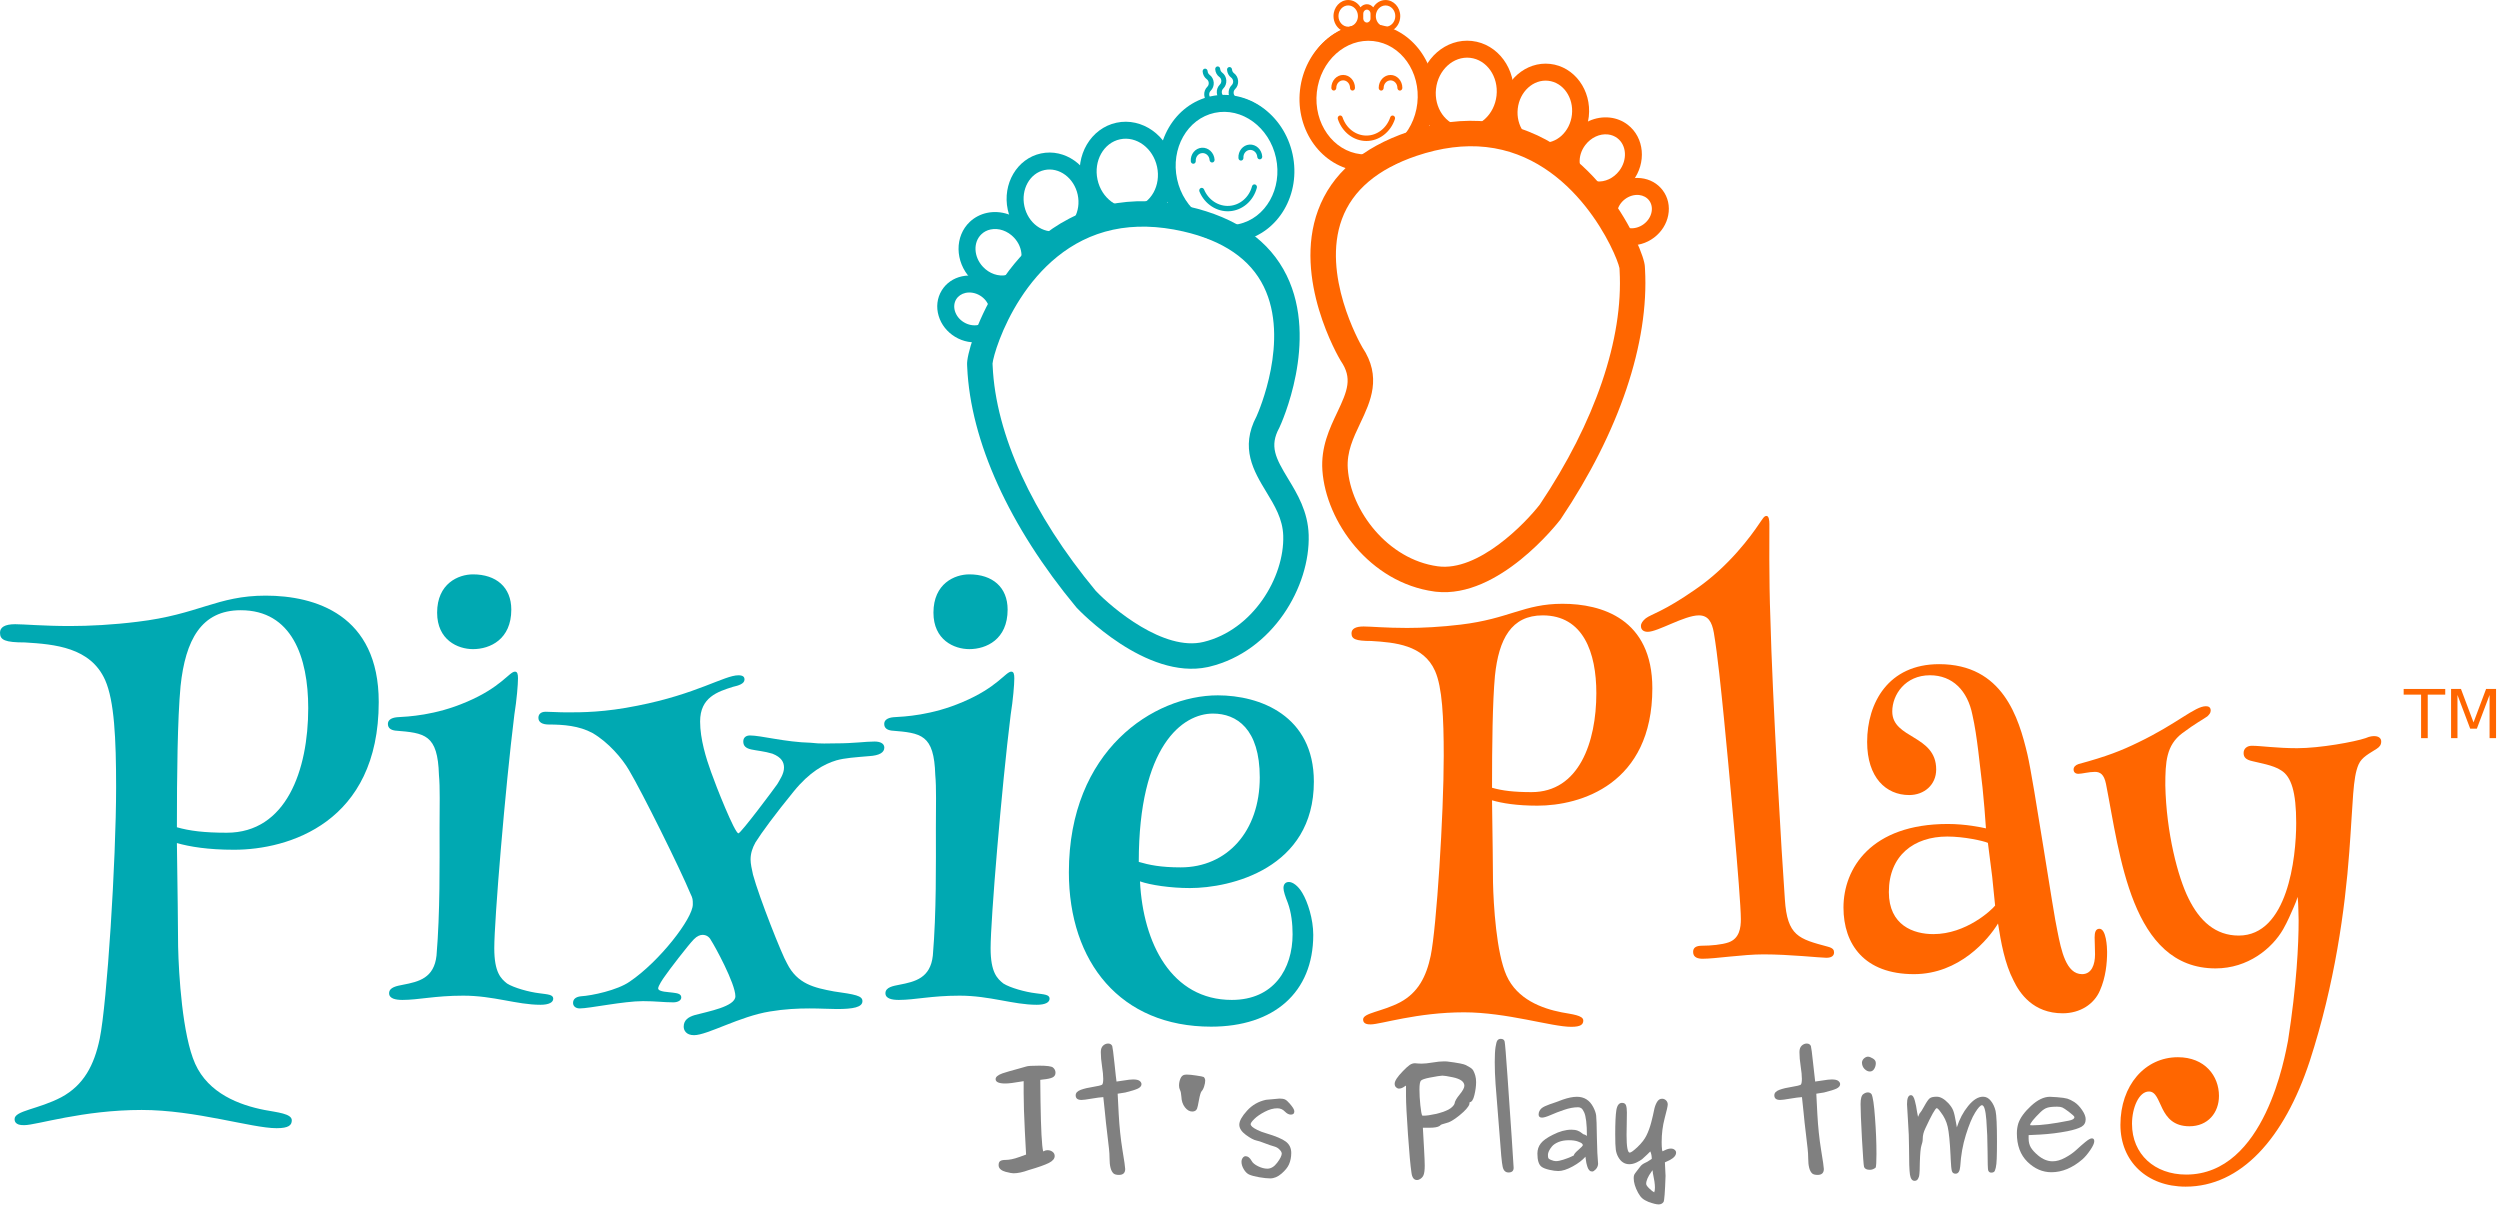 <?xml version="1.0" encoding="UTF-8" standalone="no"?>
<!DOCTYPE svg PUBLIC "-//W3C//DTD SVG 1.1//EN" "http://www.w3.org/Graphics/SVG/1.1/DTD/svg11.dtd">
<svg width="100%" height="100%" viewBox="0 0 482 233" version="1.1" xmlns="http://www.w3.org/2000/svg" xmlns:xlink="http://www.w3.org/1999/xlink" xml:space="preserve" xmlns:serif="http://www.serif.com/" style="fill-rule:evenodd;clip-rule:evenodd;stroke-linejoin:round;stroke-miterlimit:2;">
    <g transform="matrix(1,0,0,1,-190.398,-183.971)">
        <g>
            <path d="M453.043,250.912C456.887,256.662 454.637,261.4 452.648,265.584C451.301,268.424 450.027,271.107 450.25,274.326C450.809,282.353 457.91,291.838 467.598,293.154C475.391,294.232 484.414,284.943 487.281,281.236C497.945,265.326 503.406,249.303 502.656,236.111C502.645,235.928 502.637,235.771 502.629,235.65C502.07,232.935 494.094,214.228 476.926,212.322C472.73,211.857 468.219,212.428 463.52,214.017C456.02,216.553 451.18,220.646 449.129,226.189C445.164,236.904 452.52,250.006 453.043,250.912ZM467.281,298.06C467.164,298.049 467.051,298.033 466.938,298.017C454.488,296.322 446.043,284.576 445.355,274.666C445.043,270.166 446.73,266.611 448.219,263.478C450.223,259.256 451.164,256.896 448.93,253.592L448.855,253.474C448.477,252.842 439.629,237.771 444.52,224.51C447.102,217.498 452.965,212.404 461.945,209.369C467.332,207.549 472.555,206.9 477.469,207.447C488.551,208.678 496.051,215.693 500.391,221.357C505.012,227.392 507.496,233.709 507.531,235.408C507.535,235.506 507.543,235.646 507.555,235.834C508.367,250.103 502.598,267.224 491.312,284.037L491.223,284.162C490.742,284.787 479.367,299.4 467.281,298.06Z" style="fill:rgb(255,102,0);fill-rule:nonzero;"/>
            <path d="M455.184,191.888C449.844,191.295 444.953,195.705 444.285,201.721C443.617,207.732 447.422,213.107 452.762,213.701C458.105,214.295 462.992,209.885 463.66,203.873C464.328,197.857 460.527,192.482 455.184,191.888ZM452.402,216.955C445.266,216.162 440.168,209.166 441.035,201.357C441.902,193.553 448.41,187.846 455.547,188.638C462.68,189.431 467.781,196.428 466.914,204.232C466.047,212.041 459.535,217.748 452.402,216.955Z" style="fill:rgb(255,102,0);fill-rule:nonzero;"/>
            <path d="M473.832,195.119C470.613,194.763 467.664,197.451 467.258,201.111C466.852,204.771 469.141,208.041 472.355,208.396C475.574,208.756 478.523,206.068 478.93,202.408C479.336,198.748 477.047,195.478 473.832,195.119ZM471.996,211.65C466.984,211.092 463.402,206.205 464.008,200.752C464.613,195.295 469.184,191.314 474.191,191.869C479.203,192.428 482.785,197.314 482.18,202.767C481.574,208.221 477.004,212.205 471.996,211.65Z" style="fill:rgb(255,102,0);fill-rule:nonzero;"/>
            <path d="M488.906,199.545C486.023,199.224 483.383,201.638 483.02,204.924C482.652,208.213 484.699,211.146 487.582,211.467C490.461,211.787 493.102,209.373 493.465,206.084C493.832,202.799 491.785,199.861 488.906,199.545ZM487.219,214.717C482.547,214.197 479.203,209.642 479.77,204.564C480.332,199.482 484.594,195.771 489.266,196.291C493.938,196.81 497.281,201.365 496.719,206.447C496.152,211.525 491.895,215.236 487.219,214.717Z" style="fill:rgb(255,102,0);fill-rule:nonzero;"/>
            <path d="M500.414,209.892C498.812,209.713 497.145,210.494 496.051,211.924C495.254,212.967 494.867,214.213 494.965,215.435C495.055,216.588 495.57,217.576 496.414,218.221C496.938,218.623 497.547,218.861 498.223,218.939C499.82,219.115 501.492,218.338 502.586,216.908C504.188,214.81 504.023,211.982 502.223,210.607C501.699,210.209 501.09,209.967 500.414,209.892ZM497.863,222.189C496.605,222.049 495.418,221.576 494.43,220.822C492.832,219.607 491.867,217.783 491.703,215.689C491.543,213.666 492.164,211.623 493.449,209.939C495.234,207.599 498.039,206.338 500.773,206.642C502.031,206.779 503.219,207.252 504.207,208.006C507.441,210.478 507.883,215.361 505.188,218.892C503.402,221.228 500.594,222.494 497.863,222.189Z" style="fill:rgb(255,102,0);fill-rule:nonzero;"/>
            <path d="M506.422,221.568C505.492,221.467 504.496,221.76 503.691,222.373C502.906,222.967 502.379,223.791 502.203,224.685C502.043,225.517 502.211,226.31 502.676,226.924C503.121,227.506 503.805,227.877 504.602,227.967C505.531,228.068 506.527,227.779 507.336,227.166C508.117,226.568 508.645,225.748 508.82,224.849C508.98,224.021 508.812,223.224 508.348,222.615C507.902,222.029 507.219,221.658 506.422,221.568ZM504.242,231.221C502.547,231.029 501.066,230.209 500.074,228.9C499.035,227.537 498.652,225.822 498.992,224.064C499.32,222.377 500.285,220.849 501.711,219.767C503.199,218.635 505,218.119 506.781,218.318C508.48,218.506 509.957,219.33 510.949,220.635C511.987,221.998 512.37,223.717 512.031,225.471C511.706,227.162 510.738,228.685 509.312,229.771C507.824,230.9 506.023,231.416 504.242,231.221Z" style="fill:rgb(255,102,0);fill-rule:nonzero;"/>
        </g>
        <g>
            <clipPath id="_clip1">
                <path d="M439.09,215.935L468.664,215.947L468.68,183.982L439.102,183.967L439.09,215.935Z"/>
            </clipPath>
            <g clip-path="url(#_clip1)">
                <path d="M458.496,198.424C457.238,198.424 456.211,199.541 456.211,200.916C456.211,201.202 456.426,201.44 456.691,201.44C456.953,201.44 457.168,201.205 457.168,200.916C457.168,200.116 457.766,199.467 458.492,199.467C459.223,199.467 459.816,200.12 459.816,200.916C459.816,201.205 460.031,201.44 460.297,201.44C460.559,201.44 460.773,201.205 460.773,200.916C460.773,199.541 459.754,198.424 458.496,198.424Z" style="fill:rgb(255,102,0);fill-rule:nonzero;"/>
                <path d="M449.359,199.463C450.09,199.463 450.684,200.116 450.684,200.913C450.684,201.202 450.898,201.436 451.16,201.436C451.426,201.436 451.641,201.202 451.641,200.913C451.641,199.537 450.617,198.42 449.359,198.42C448.102,198.416 447.078,199.537 447.078,200.909C447.078,201.198 447.293,201.432 447.555,201.432C447.82,201.432 448.035,201.198 448.035,200.909C448.035,200.112 448.629,199.463 449.359,199.463Z" style="fill:rgb(255,102,0);fill-rule:nonzero;"/>
                <path d="M466.102,199.221C465.219,194.979 462.52,191.479 458.949,189.756C459.797,189.221 460.367,188.221 460.367,187.077C460.371,185.37 459.098,183.979 457.535,183.975C456.543,183.975 455.668,184.537 455.16,185.385C454.855,185.018 454.422,184.784 453.934,184.784C453.445,184.784 453.008,185.014 452.703,185.381C452.199,184.534 451.324,183.975 450.332,183.971C448.77,183.971 447.496,185.362 447.496,187.069C447.496,188.213 448.066,189.217 448.914,189.752C445.344,191.471 442.645,194.959 441.758,199.198C440.062,211.241 449.246,215.748 453.922,215.885C463.723,214.952 466.988,206.998 466.102,199.221ZM457.535,185.022C458.57,185.022 459.414,185.944 459.41,187.077C459.41,188.205 458.57,189.127 457.531,189.127C457.453,189.127 457.379,189.12 457.301,189.108C457.145,189.061 456.988,189.018 456.828,188.975C456.141,188.67 455.656,187.932 455.656,187.073C455.656,185.944 456.5,185.022 457.535,185.022ZM453.234,186.596C453.234,186.174 453.547,185.83 453.934,185.83C454.32,185.83 454.633,186.174 454.633,186.596L454.633,187.553C454.633,187.975 454.316,188.315 453.93,188.315C453.547,188.315 453.23,187.971 453.23,187.549L453.234,186.596ZM450.328,189.123C449.293,189.123 448.453,188.202 448.453,187.069C448.453,185.94 449.297,185.018 450.332,185.018C451.367,185.018 452.207,185.94 452.207,187.073C452.207,187.932 451.719,188.666 451.031,188.971C450.875,189.014 450.719,189.057 450.562,189.108C450.484,189.116 450.406,189.123 450.328,189.123ZM453.922,214.842C447.566,214.838 442.395,209.186 442.398,202.241C442.402,196.498 445.934,191.647 450.746,190.135C450.949,190.104 451.141,190.045 451.328,189.971C452.164,189.76 453.035,189.647 453.93,189.647C454.828,189.647 455.699,189.76 456.535,189.975C456.719,190.049 456.914,190.108 457.113,190.139C461.926,191.655 465.453,196.51 465.453,202.252C465.449,209.198 460.277,214.846 453.922,214.842Z" style="fill:rgb(255,102,0);fill-rule:nonzero;"/>
                <path d="M459.051,206.272C458.801,206.174 458.527,206.315 458.438,206.584C457.738,208.694 455.891,210.112 453.836,210.108C451.781,210.108 449.934,208.69 449.238,206.58C449.148,206.307 448.871,206.166 448.625,206.264C448.375,206.366 448.246,206.663 448.336,206.936C449.172,209.459 451.379,211.155 453.836,211.155C456.289,211.155 458.5,209.463 459.336,206.94C459.426,206.67 459.301,206.37 459.051,206.272Z" style="fill:rgb(255,102,0);fill-rule:nonzero;"/>
            </g>
        </g>
        <g>
            <path d="M432.66,264.236C429.414,270.346 432.133,274.834 434.531,278.795C436.164,281.482 437.703,284.021 437.805,287.248C438.062,295.291 431.945,305.443 422.438,307.736C414.789,309.596 404.871,301.267 401.641,297.865C389.418,283.119 382.367,267.728 381.781,254.529C381.773,254.342 381.766,254.189 381.758,254.064C382.043,251.306 388.094,231.892 404.988,228.26C409.121,227.373 413.668,227.482 418.508,228.588C426.227,230.349 431.461,233.935 434.059,239.24C439.09,249.502 433.09,263.279 432.66,264.236ZM423.246,312.584C423.359,312.556 423.473,312.533 423.586,312.506C435.805,309.56 443.027,297.021 442.711,287.092C442.566,282.58 440.531,279.217 438.734,276.252C436.309,272.252 435.133,269.998 437.023,266.486L437.086,266.361C437.398,265.693 444.688,249.806 438.48,237.103C435.199,230.388 428.848,225.916 419.602,223.803C414.059,222.537 408.793,222.42 403.957,223.463C393.051,225.806 386.293,233.545 382.547,239.623C378.559,246.092 376.723,252.627 376.855,254.318C376.863,254.416 376.867,254.56 376.875,254.748C377.508,269.025 384.977,285.474 397.91,301.06L398.016,301.178C398.555,301.748 411.352,315.142 423.246,312.584Z" style="fill:rgb(0,169,178);fill-rule:nonzero;"/>
            <path d="M424.57,205.728C429.824,204.599 435.137,208.494 436.41,214.408C437.68,220.322 434.441,226.056 429.184,227.185C423.926,228.318 418.613,224.424 417.34,218.51C416.07,212.592 419.312,206.861 424.57,205.728ZM429.871,230.385C436.891,228.877 441.262,221.4 439.609,213.721C437.957,206.041 430.902,201.021 423.879,202.533C416.859,204.041 412.488,211.517 414.141,219.197C415.793,226.877 422.848,231.896 429.871,230.385Z" style="fill:rgb(0,169,178);fill-rule:nonzero;"/>
            <path d="M406.336,210.83C409.5,210.15 412.707,212.525 413.48,216.127C414.254,219.728 412.309,223.213 409.145,223.892C405.977,224.572 402.77,222.197 401.996,218.596C401.223,214.994 403.168,211.513 406.336,210.83ZM409.832,227.092C414.762,226.029 417.836,220.803 416.68,215.439C415.527,210.076 410.578,206.572 405.648,207.631C400.715,208.693 397.641,213.92 398.797,219.283C399.949,224.65 404.898,228.15 409.832,227.092Z" style="fill:rgb(0,169,178);fill-rule:nonzero;"/>
            <path d="M391.777,216.756C394.609,216.146 397.484,218.279 398.18,221.513C398.871,224.748 397.133,227.873 394.297,228.482C391.465,229.092 388.594,226.959 387.898,223.724C387.203,220.49 388.941,217.365 391.777,216.756ZM394.984,231.681C399.586,230.693 402.453,225.822 401.379,220.826C400.305,215.83 395.688,212.568 391.09,213.556C386.488,214.545 383.621,219.416 384.695,224.412C385.77,229.408 390.387,232.67 394.984,231.681Z" style="fill:rgb(0,169,178);fill-rule:nonzero;"/>
            <path d="M381.367,228.217C382.938,227.877 384.68,228.482 385.91,229.795C386.809,230.752 387.32,231.955 387.348,233.178C387.375,234.334 386.965,235.369 386.188,236.096C385.707,236.549 385.125,236.849 384.461,236.994C382.887,237.334 381.145,236.728 379.914,235.416C378.105,233.49 377.984,230.662 379.637,229.111C380.117,228.658 380.699,228.357 381.367,228.217ZM385.148,240.193C386.383,239.928 387.52,239.334 388.426,238.486C389.891,237.111 390.672,235.201 390.621,233.103C390.574,231.072 389.75,229.103 388.301,227.556C386.289,225.412 383.367,224.439 380.676,225.017C379.441,225.283 378.309,225.873 377.398,226.724C374.426,229.51 374.484,234.412 377.523,237.654C379.535,239.799 382.457,240.771 385.148,240.193Z" style="fill:rgb(0,169,178);fill-rule:nonzero;"/>
            <path d="M376.562,240.439C377.48,240.244 378.5,240.435 379.363,240.963C380.203,241.474 380.812,242.24 381.078,243.115C381.32,243.924 381.234,244.732 380.832,245.388C380.449,246.013 379.805,246.455 379.02,246.623C378.105,246.818 377.086,246.627 376.223,246.099C375.379,245.588 374.773,244.822 374.508,243.947C374.266,243.138 374.352,242.33 374.754,241.674C375.137,241.049 375.781,240.611 376.562,240.439ZM379.707,249.822C381.379,249.463 382.77,248.494 383.625,247.096C384.52,245.635 384.727,243.885 384.211,242.174C383.715,240.525 382.602,239.103 381.07,238.17C379.473,237.197 377.629,236.865 375.875,237.244C374.207,237.603 372.816,238.568 371.961,239.967C371.066,241.431 370.859,243.178 371.375,244.892C371.871,246.537 372.984,247.959 374.512,248.892C376.109,249.869 377.953,250.197 379.707,249.822Z" style="fill:rgb(0,169,178);fill-rule:nonzero;"/>
        </g>
        <g>
            <clipPath id="_clip2">
                <path d="M412.961,230.369L442.715,228.4L440.48,195.76L410.727,197.728L412.961,230.369Z"/>
            </clipPath>
            <g clip-path="url(#_clip2)">
                <path d="M431.297,211.846C430.031,211.932 429.078,213.1 429.168,214.452C429.188,214.737 429.418,214.952 429.684,214.936C429.949,214.916 430.152,214.674 430.133,214.389C430.078,213.604 430.633,212.924 431.367,212.877C432.102,212.827 432.742,213.428 432.797,214.213C432.816,214.498 433.047,214.713 433.312,214.694C433.578,214.678 433.777,214.432 433.758,214.147C433.664,212.795 432.562,211.764 431.297,211.846Z" style="fill:rgb(0,169,178);fill-rule:nonzero;"/>
                <path d="M422.176,213.487C422.91,213.436 423.555,214.034 423.605,214.823C423.625,215.104 423.855,215.323 424.121,215.303C424.391,215.287 424.59,215.041 424.57,214.756C424.477,213.405 423.371,212.37 422.105,212.455C420.84,212.537 419.887,213.709 419.98,215.061C420,215.346 420.23,215.561 420.496,215.545C420.762,215.526 420.961,215.284 420.941,214.998C420.891,214.213 421.441,213.534 422.176,213.487Z" style="fill:rgb(0,169,178);fill-rule:nonzero;"/>
                <path d="M438.84,212.475C437.898,208.815 434.695,203.627 428.578,202.588C428.383,202.424 428.262,202.182 428.242,201.916C428.223,201.627 428.324,201.354 428.523,201.159C428.938,200.756 429.152,200.178 429.109,199.577C429.07,198.967 428.773,198.424 428.305,198.077C428.297,198.073 428.293,198.069 428.285,198.065C428.082,197.901 427.953,197.651 427.934,197.377C427.914,197.092 427.684,196.877 427.418,196.893C427.148,196.913 426.949,197.155 426.969,197.44C427.012,198.045 427.305,198.592 427.777,198.94C427.785,198.944 427.789,198.948 427.797,198.952C428,199.116 428.129,199.366 428.148,199.639C428.168,199.924 428.066,200.202 427.867,200.393C427.453,200.799 427.238,201.377 427.281,201.979C427.293,202.147 427.324,202.315 427.375,202.471C427.02,202.455 426.66,202.455 426.297,202.471C426.102,202.307 425.98,202.065 425.961,201.795C425.941,201.51 426.047,201.233 426.242,201.041C426.656,200.635 426.871,200.057 426.832,199.455C426.789,198.85 426.496,198.303 426.023,197.959C426.02,197.952 426.012,197.952 426.008,197.948C425.801,197.78 425.672,197.534 425.652,197.256C425.633,196.975 425.402,196.756 425.137,196.776C424.871,196.791 424.672,197.037 424.691,197.323C424.73,197.928 425.027,198.475 425.496,198.823C425.504,198.827 425.508,198.827 425.516,198.83C425.723,198.998 425.848,199.245 425.867,199.522C425.887,199.807 425.785,200.084 425.59,200.276C425.172,200.682 424.957,201.26 425,201.862C425.016,202.112 425.078,202.354 425.176,202.573C424.715,202.639 424.258,202.729 423.816,202.846C423.652,202.686 423.555,202.467 423.535,202.225C423.516,201.94 423.621,201.663 423.816,201.471C424.23,201.065 424.445,200.491 424.406,199.885C424.363,199.28 424.07,198.733 423.598,198.389C423.594,198.385 423.586,198.381 423.582,198.377C423.375,198.209 423.246,197.963 423.227,197.686C423.207,197.405 422.977,197.186 422.711,197.205C422.445,197.221 422.246,197.467 422.266,197.752C422.305,198.358 422.602,198.905 423.07,199.252C423.078,199.256 423.086,199.256 423.09,199.264C423.297,199.428 423.426,199.678 423.441,199.952C423.461,200.237 423.359,200.514 423.164,200.705L423.16,200.705C422.746,201.112 422.535,201.69 422.574,202.291C422.598,202.6 422.684,202.893 422.828,203.155C408.02,210.651 414.281,229.862 427.879,229.346C438.117,226.604 439.996,220.287 438.84,212.475ZM427.809,228.315C421.414,228.741 415.832,223.522 415.363,216.682C414.895,209.846 419.719,203.936 426.109,203.514C432.504,203.092 438.086,208.311 438.555,215.147C439.023,221.987 434.199,227.893 427.809,228.315Z" style="fill:rgb(0,169,178);fill-rule:nonzero;"/>
                <path d="M432.387,219.537C432.129,219.455 431.863,219.612 431.789,219.885C431.23,222.01 429.465,223.526 427.402,223.663C425.336,223.799 423.379,222.53 422.535,220.498C422.426,220.237 422.141,220.116 421.898,220.229C421.656,220.342 421.547,220.647 421.652,220.909C422.664,223.334 425,224.858 427.473,224.694C429.941,224.53 432.051,222.713 432.719,220.174C432.793,219.901 432.645,219.616 432.387,219.537Z" style="fill:rgb(0,169,178);fill-rule:nonzero;"/>
            </g>
        </g>
        <g>
            <path d="M241.617,298.81C232.242,298.81 228.727,302.443 216.887,303.849C212.199,304.435 207.625,304.67 203.875,304.67C198.836,304.67 194.969,304.318 193.328,304.318C191.336,304.318 190.398,304.904 190.398,305.959C190.398,307.365 191.336,307.834 195.203,307.834C200.945,308.185 207.859,308.771 210.676,315.103C212.434,319.088 212.785,326.353 212.785,335.732C212.785,349.912 211.027,377.459 209.621,384.256C208.566,389.295 206.57,393.166 202.234,395.51C197.781,397.853 193.211,398.088 193.211,399.728C193.211,400.9 194.5,400.9 195.086,400.9C197.43,400.9 206.336,397.971 217.707,397.971C228.141,397.971 238.922,401.486 243.727,401.486C246.07,401.486 246.656,400.9 246.656,399.963C246.656,398.674 243.844,398.439 241.383,397.971C236.578,397.033 230.602,394.806 228.023,389.06C225.559,383.553 224.855,371.834 224.738,366.439C224.738,363.978 224.621,354.252 224.504,346.513C226.965,347.217 230.484,347.803 235.523,347.803C245.953,347.803 263.418,342.646 263.418,319.322C263.418,302.443 251.113,298.81 241.617,298.81ZM225.207,316.275C226.145,307.365 229.195,301.623 236.812,301.623C246.656,301.623 249.824,310.646 249.824,320.494C249.824,332.451 245.602,344.521 234.117,344.521C229.781,344.521 226.965,344.17 224.504,343.467C224.504,333.388 224.621,322.603 225.207,316.275Z" style="fill:rgb(0,169,178);fill-rule:nonzero;"/>
            <path d="M281.594,294.709C278.781,294.709 274.676,296.467 274.676,302.092C274.676,307.365 278.664,309.123 281.594,309.123C284.875,309.123 288.977,307.248 288.977,301.506C288.977,297.17 286.047,294.709 281.594,294.709ZM289.68,313.463C288.625,313.463 286.984,316.51 280.305,319.322C274.324,321.9 269.051,322.135 266.941,322.252C265.77,322.369 265.184,322.838 265.184,323.541C265.184,324.361 265.77,324.713 266.59,324.83C272.332,325.299 274.793,325.533 275.027,333.388C275.262,335.849 275.145,339.365 275.145,343.584C275.145,350.615 275.262,359.76 274.559,368.197C274.09,372.537 271.16,373.24 268.113,373.826C266.941,374.06 265.418,374.295 265.418,375.467C265.418,376.521 266.707,376.756 267.996,376.756C271.16,376.756 274.207,375.935 279.719,375.935C285.578,375.935 290.031,377.693 294.602,377.693C296.242,377.693 297.062,377.224 297.062,376.521C297.062,375.701 296.008,375.701 294.367,375.467C292.375,375.232 289.445,374.412 288.156,373.592C286.984,372.654 285.695,371.482 285.695,366.791C285.695,361.283 287.805,335.968 289.562,321.783C290.031,318.853 290.266,315.924 290.266,314.752C290.266,313.931 290.148,313.463 289.68,313.463Z" style="fill:rgb(0,169,178);fill-rule:nonzero;"/>
            <path d="M295.609,321.197C294.555,321.197 294.203,321.783 294.203,322.369C294.203,323.189 294.906,323.658 296.195,323.658C299.008,323.658 302.055,323.892 304.633,325.299C307.68,327.056 310.375,330.221 311.668,332.451C314.246,336.787 321.512,351.435 323.504,356.244C323.973,357.181 323.973,357.416 323.973,358.353C323.973,361.049 317.527,369.369 311.785,373.24C309.438,374.881 304.516,375.935 302.406,376.053C301.352,376.17 300.883,376.638 300.883,377.342C300.883,377.928 301.352,378.396 302.172,378.396C304.047,378.396 310.613,376.99 314.363,376.99C316.824,376.99 318.348,377.224 320.223,377.224C321.043,377.224 321.746,376.873 321.746,376.287C321.746,375.584 321.043,375.467 320.105,375.349C319.402,375.232 317.293,375.232 317.293,374.529C317.293,374.06 318.23,372.654 318.582,372.185C319.285,371.131 323.152,366.088 324.207,365.033C324.793,364.447 325.379,364.213 325.848,364.213C326.551,364.213 327.137,364.564 327.488,365.267C328.191,366.322 332.18,373.592 332.18,376.053C332.18,378.045 326.902,378.982 324.324,379.685C323.152,380.037 322.215,380.623 322.215,381.912C322.215,382.615 322.684,383.553 324.207,383.553C326.785,383.553 333,379.92 338.859,378.982C341.672,378.513 344.25,378.396 346.477,378.396C348.586,378.396 350.348,378.513 351.754,378.513C354.918,378.513 356.676,378.162 356.676,376.99C356.676,375.935 355.27,375.701 351.168,375.115C347.414,374.412 344.133,373.709 342.141,369.721C341.203,368.197 336.75,356.947 335.578,352.611C335.344,351.556 335.109,350.498 335.109,349.678C335.109,348.506 335.461,347.451 336.047,346.396C337.219,344.521 339.797,341.006 343.43,336.554C346.477,332.803 349.289,331.275 351.637,330.572C353.277,330.103 355.27,329.986 357.965,329.752C359.957,329.635 360.895,329.049 360.895,328.111C360.895,327.291 360.074,326.939 359.02,326.939C357.145,326.939 355.152,327.291 351.52,327.291C350.113,327.291 348.586,327.408 346.711,327.174C341.789,327.056 337.102,325.767 334.992,325.767C334.289,325.767 333.703,326.119 333.703,326.939C333.703,327.76 334.172,328.228 335.227,328.463C336.281,328.697 337.805,328.814 339.328,329.283C341.086,329.986 341.555,330.924 341.555,331.978C341.555,333.154 340.734,334.326 340.266,335.146C339.797,335.849 333.234,344.638 332.766,344.638C332.062,344.638 328.426,335.498 327.488,332.803C326.551,330.221 325.379,326.471 325.379,323.072C325.379,318.385 328.777,317.33 331.711,316.392C332.766,316.158 333.938,315.806 333.938,314.986C333.938,314.517 333.703,314.166 332.766,314.166C330.07,314.166 324.676,317.799 313.309,320.025C306.977,321.314 302.641,321.314 299.711,321.314C297.953,321.314 296.664,321.197 295.609,321.197Z" style="fill:rgb(0,169,178);fill-rule:nonzero;"/>
            <path d="M377.285,294.709C374.473,294.709 370.367,296.467 370.367,302.092C370.367,307.365 374.355,309.123 377.285,309.123C380.566,309.123 384.668,307.248 384.668,301.506C384.668,297.17 381.738,294.709 377.285,294.709ZM385.371,313.463C384.316,313.463 382.676,316.51 375.996,319.322C370.016,321.9 364.742,322.135 362.633,322.252C361.461,322.369 360.875,322.838 360.875,323.541C360.875,324.361 361.461,324.713 362.281,324.83C368.023,325.299 370.484,325.533 370.719,333.388C370.953,335.849 370.836,339.365 370.836,343.584C370.836,350.615 370.953,359.76 370.25,368.197C369.781,372.537 366.852,373.24 363.805,373.826C362.633,374.06 361.109,374.295 361.109,375.467C361.109,376.521 362.398,376.756 363.688,376.756C366.852,376.756 369.898,375.935 375.41,375.935C381.27,375.935 385.723,377.693 390.293,377.693C391.938,377.693 392.758,377.224 392.758,376.521C392.758,375.701 391.703,375.701 390.059,375.467C388.066,375.232 385.137,374.412 383.848,373.592C382.676,372.654 381.387,371.482 381.387,366.791C381.387,361.283 383.496,335.968 385.254,321.783C385.723,318.853 385.957,315.924 385.957,314.752C385.957,313.931 385.84,313.463 385.371,313.463Z" style="fill:rgb(0,169,178);fill-rule:nonzero;"/>
            <path d="M441.484,356.127C440.664,354.721 439.609,354.017 438.906,354.017C438.203,354.017 437.852,354.486 437.852,355.189C437.852,355.775 438.203,356.83 438.672,358.002C439.375,359.877 439.609,362.103 439.609,364.096C439.609,370.775 435.977,376.756 427.887,376.756C416.285,376.756 410.777,365.853 410.188,353.9C412.184,354.603 416.051,355.189 419.801,355.189C427.652,355.189 443.711,351.435 443.711,334.679C443.711,321.9 433.281,318.033 425.191,318.033C412.887,318.033 396.477,328.58 396.477,352.142C396.477,369.486 406.438,381.912 423.902,381.912C435.977,381.912 443.594,375.349 443.594,364.213C443.594,361.166 442.539,357.885 441.484,356.127ZM409.953,350.146C409.953,327.76 418.395,321.549 424.254,321.549C428.824,321.549 433.281,324.478 433.281,333.857C433.281,344.287 426.949,351.201 418.043,351.201C414.176,351.201 411.949,350.732 409.953,350.146Z" style="fill:rgb(0,169,178);fill-rule:nonzero;"/>
            <path d="M491.656,300.381C484.203,300.381 481.406,303.271 472.016,304.396C468.281,304.849 464.656,305.037 461.672,305.037C457.672,305.037 454.594,304.756 453.297,304.756C451.719,304.756 450.969,305.224 450.969,306.068C450.969,307.178 451.719,307.553 454.781,307.553C459.344,307.834 464.844,308.303 467.078,313.334C468.469,316.49 468.75,322.271 468.75,329.709C468.75,340.974 467.359,362.849 466.234,368.256C465.391,372.256 463.812,375.334 460.375,377.193C456.828,379.053 453.203,379.24 453.203,380.537C453.203,381.474 454.234,381.474 454.688,381.474C456.547,381.474 463.625,379.146 472.656,379.146C480.938,379.146 489.516,381.943 493.328,381.943C495.188,381.943 495.656,381.474 495.656,380.724C495.656,379.709 493.422,379.521 491.469,379.146C487.641,378.396 482.906,376.631 480.859,372.068C478.891,367.693 478.344,358.381 478.25,354.099C478.25,352.146 478.156,344.428 478.062,338.271C480.016,338.835 482.812,339.304 486.812,339.304C495.094,339.304 508.969,335.21 508.969,316.678C508.969,303.271 499.188,300.381 491.656,300.381ZM478.625,314.256C479.359,307.178 481.781,302.615 487.828,302.615C495.656,302.615 498.172,309.787 498.172,317.615C498.172,327.099 494.812,336.693 485.688,336.693C482.25,336.693 480.016,336.412 478.062,335.849C478.062,327.849 478.156,319.287 478.625,314.256Z" style="fill:rgb(255,102,0);fill-rule:nonzero;"/>
            <path d="M531.535,285.021C531.535,284.287 531.441,283.443 530.973,283.443C530.504,283.443 530.238,284.006 529.582,284.928C528.082,287.162 523.801,293.131 517.284,297.599C511.145,301.881 508.816,302.349 507.707,303.178C507.145,303.646 506.77,304.115 506.77,304.662C506.77,305.506 507.426,305.787 508.082,305.787C510.035,305.787 515.145,302.615 517.94,302.615C519.706,302.615 520.456,303.834 520.831,305.974C521.565,310.349 522.223,316.959 522.784,322.537C523.535,330.084 526.035,356.803 526.035,361.178C526.035,362.849 525.77,364.896 523.707,365.646C522.409,366.115 520.176,366.303 518.598,366.303C517.379,366.303 516.831,366.678 516.831,367.506C516.831,368.631 517.848,368.818 518.69,368.818C521.112,368.818 526.41,367.974 530.41,367.974C535.441,367.974 541.395,368.631 542.52,368.631C543.629,368.631 544.004,368.162 544.004,367.599C544.004,367.131 543.816,366.756 542.801,366.49C537.207,364.99 534.973,364.443 534.52,357.365C533.957,349.724 532.098,318.349 531.723,303.084C531.441,295.818 531.535,286.334 531.535,285.021Z" style="fill:rgb(255,102,0);fill-rule:nonzero;"/>
            <path d="M558.492,337.257C561.367,337.257 563.695,335.304 563.695,332.318C563.695,325.615 555.227,326.459 555.227,321.146C555.227,317.896 557.742,314.162 562.492,314.162C566.867,314.162 569.758,317.146 570.68,321.803C571.617,325.896 572.086,331.474 572.633,335.849C572.914,338.46 573.102,341.068 573.289,343.678C572.445,343.49 569.383,342.834 565.93,342.834C551.133,342.834 545.82,351.396 545.82,358.943C545.82,366.021 549.836,371.787 559.414,371.787C568.164,371.787 573.758,365.084 575.617,362.021C576.18,365.646 576.914,369.74 578.602,373.006C579.805,375.521 582.414,379.334 588.086,379.334C591.445,379.334 594.148,377.568 595.258,374.959C596.383,372.443 596.648,369.646 596.648,367.506C596.648,366.584 596.477,363.037 595.164,363.037C594.414,363.037 594.242,363.787 594.242,364.709C594.242,365.553 594.32,366.849 594.32,367.974C594.32,369.928 593.68,371.787 591.82,371.787C588.742,371.787 587.805,367.224 587.07,363.506C586.32,360.334 582.508,334.646 581.289,329.428C579.617,322.365 576.555,312.021 564.258,312.021C554.477,312.021 550.383,319.474 550.383,327.006C550.383,333.896 554.023,337.257 558.492,337.257ZM573.664,346.474C573.758,347.115 574.133,350.193 574.492,352.99L575.055,358.568C574.398,359.412 569.477,364.068 563.148,364.068C559.32,364.068 554.57,362.381 554.57,355.959C554.57,348.896 559.414,345.256 565.836,345.256C569.102,345.256 572.82,346.099 573.664,346.474Z" style="fill:rgb(255,102,0);fill-rule:nonzero;"/>
            <path d="M615.699,320.131C613.559,320.131 610.199,323.474 602.668,327.099C599.402,328.693 596.605,329.803 591.121,331.287C590.559,331.474 590.184,331.849 590.184,332.318C590.184,332.881 590.559,333.162 591.121,333.162C591.777,333.162 593.168,332.787 594.293,332.787C595.309,332.787 596.059,333.256 596.434,335.115C599.121,348.709 601.262,370.678 617.559,370.678C623.793,370.678 628.449,366.849 630.59,363.131C631.434,361.646 632.074,360.146 632.637,358.849C632.918,358.193 633.199,357.553 633.387,356.896L633.48,358.099C633.48,358.849 633.574,359.974 633.574,361.459C633.574,366.021 633.199,373.928 631.527,384.631C630.965,387.334 627.152,410.428 611.887,410.428C605.824,410.428 601.449,406.521 601.449,400.646C601.449,397.584 602.762,394.412 604.715,394.412C607.418,394.412 606.387,401.115 612.527,401.115C616.074,401.115 618.215,398.506 618.215,395.256C618.215,391.428 615.512,387.803 610.293,387.803C603.965,387.803 599.215,393.209 599.215,400.834C599.215,407.912 604.34,412.756 611.793,412.756C622.402,412.756 630.777,403.537 635.715,388.553C640.559,373.646 642.512,359.318 643.34,348.24C644.09,338.271 643.996,333.99 645.121,331.381C645.762,329.896 647.262,329.24 648.652,328.318C649.215,327.943 649.496,327.568 649.496,326.912C649.496,326.271 648.934,325.896 648.184,325.896C647.902,325.896 647.355,325.896 646.512,326.271C644.371,327.006 637.668,328.224 633.293,328.224C629.293,328.224 626.309,327.756 624.543,327.756C623.605,327.756 622.965,328.318 622.965,329.146C622.965,329.99 623.418,330.459 624.73,330.74C625.746,331.021 628.73,331.474 630.215,332.506C632.168,333.709 633.105,336.693 633.105,342.646C633.105,349.443 631.434,364.349 622.027,364.349C617.559,364.349 614.48,361.553 612.34,357.178C610.293,353.084 608.059,344.521 607.871,335.396C607.871,330.834 608.059,327.662 611.137,325.334C613.746,323.381 615.23,322.631 615.98,322.084C616.355,321.709 616.621,321.428 616.621,320.959C616.621,320.303 616.168,320.131 615.699,320.131Z" style="fill:rgb(255,102,0);fill-rule:nonzero;"/>
            <path d="M653.824,316.803L661.84,316.803L661.84,317.896L658.465,317.896L658.465,326.287L657.184,326.287L657.184,317.896L653.824,317.896L653.824,316.803Z" style="fill:rgb(255,102,0);fill-rule:nonzero;"/>
            <path d="M662.965,316.803L664.871,316.803L667.293,323.256L669.715,316.803L671.637,316.803L671.637,326.287L670.387,326.287L670.387,317.959L667.934,324.459L666.652,324.459L664.199,317.959L664.199,326.287L662.965,326.287L662.965,316.803Z" style="fill:rgb(255,102,0);fill-rule:nonzero;"/>
            <path d="M391.523,405.963C391.805,405.806 392.09,405.728 392.383,405.728C392.746,405.728 393.062,405.834 393.336,406.041C393.605,406.252 393.742,406.521 393.742,406.853C393.742,407.353 393.371,407.799 392.633,408.181C391.891,408.556 390.594,409.017 388.742,409.556C387.605,409.971 386.625,410.181 385.805,410.181C385.699,410.181 385.516,410.158 385.258,410.119C384.996,410.076 384.672,410.002 384.289,409.9C383.914,409.806 383.59,409.65 383.32,409.431C383.059,409.205 382.93,408.931 382.93,408.619C382.93,408.224 383.031,407.959 383.242,407.822C383.449,407.678 383.793,407.603 384.273,407.603C385,407.603 385.871,407.424 386.883,407.056L388.227,406.572L387.992,402.119C387.836,399.006 387.758,396.525 387.758,394.681L387.758,392.416L387.289,392.494C385.883,392.744 384.859,392.869 384.227,392.869C382.977,392.869 382.352,392.588 382.352,392.025C382.352,391.806 382.461,391.611 382.68,391.431C382.898,391.244 383.227,391.072 383.664,390.916C384.109,390.76 384.547,390.627 384.977,390.51C385.414,390.385 385.961,390.236 386.617,390.056C387.273,389.881 387.824,389.724 388.273,389.588C388.523,389.486 389.355,389.431 390.773,389.431C392.23,389.431 393.105,389.549 393.398,389.775C393.73,390.049 393.898,390.385 393.898,390.791C393.898,391.209 393.711,391.51 393.336,391.697C392.961,391.885 392.328,392.021 391.445,392.103L390.961,392.166L391.008,396.244C391.09,401.724 391.262,404.963 391.523,405.963Z" style="fill:rgb(128,128,128);fill-rule:nonzero;"/>
            <path d="M403.117,395.494C402.562,395.525 401.805,395.627 400.836,395.791C399.875,395.959 399.234,396.041 398.914,396.041C398.164,396.041 397.789,395.744 397.789,395.15C397.789,394.681 398.117,394.33 398.773,394.088C399.438,393.849 400.227,393.662 401.133,393.525C402.039,393.381 402.621,393.24 402.883,393.103C403.027,392.959 403.102,392.584 403.102,391.978C403.102,391.353 403.023,390.541 402.867,389.541C402.711,388.533 402.633,387.619 402.633,386.806C402.633,386.256 402.777,385.846 403.07,385.572C403.359,385.303 403.684,385.166 404.039,385.166C404.414,385.166 404.68,385.322 404.836,385.635C404.918,385.896 405.062,387.025 405.273,389.025C405.48,391.025 405.609,392.181 405.664,392.494C405.809,392.486 406.273,392.416 407.055,392.291C407.844,392.158 408.449,392.088 408.867,392.088C409.461,392.088 409.875,392.181 410.117,392.369C410.355,392.556 410.477,392.767 410.477,392.994C410.477,393.33 410.25,393.611 409.805,393.838C409.355,394.056 408.543,394.314 407.367,394.603L405.883,394.838L406.086,398.791C406.219,401.24 406.461,403.533 406.805,405.666C407.156,407.791 407.336,409.021 407.336,409.353C407.336,410.111 406.934,410.494 406.133,410.494C405.664,410.494 405.32,410.404 405.102,410.228C404.578,409.76 404.32,408.783 404.32,407.291C404.32,406.689 404.281,406.072 404.211,405.447C404.148,404.814 404.031,403.822 403.867,402.478C403.699,401.135 403.547,399.744 403.414,398.306C403.234,396.494 403.137,395.556 403.117,395.494Z" style="fill:rgb(128,128,128);fill-rule:nonzero;"/>
            <path d="M418.809,391.181C418.859,391.162 418.984,391.15 419.184,391.15C419.652,391.15 420.281,391.213 421.074,391.338C421.875,391.455 422.344,391.549 422.48,391.619C422.668,391.806 422.762,392.041 422.762,392.322C422.762,392.635 422.691,393.002 422.559,393.416C422.434,393.834 422.266,394.15 422.059,394.369C421.902,394.549 421.734,395.111 421.559,396.056C421.391,396.994 421.266,397.553 421.184,397.728C421.027,398.096 420.719,398.275 420.262,398.275C419.75,398.275 419.281,398.006 418.855,397.463C418.426,396.912 418.199,396.228 418.168,395.416C418.125,394.791 418.035,394.361 417.902,394.119C417.777,393.869 417.715,393.588 417.715,393.275C417.715,392.806 417.801,392.361 417.98,391.931C418.156,391.494 418.434,391.244 418.809,391.181Z" style="fill:rgb(128,128,128);fill-rule:nonzero;"/>
            <path d="M429.758,407.978C429.758,407.678 429.836,407.424 429.992,407.213C430.148,406.994 430.336,406.885 430.555,406.885C430.992,406.885 431.375,407.189 431.711,407.791C431.898,408.158 432.309,408.502 432.945,408.822C433.59,409.135 434.188,409.291 434.742,409.291C435.438,409.291 436.074,408.908 436.648,408.135C437.23,407.365 437.523,406.771 437.523,406.353C437.523,406.291 437.496,406.197 437.445,406.072C437.391,405.939 437.246,405.756 437.008,405.525C436.777,405.299 436.48,405.131 436.117,405.025C435.531,404.861 434.891,404.642 434.195,404.369C433.508,404.099 432.996,403.931 432.664,403.869C432.141,403.767 431.453,403.4 430.602,402.775C429.758,402.15 429.336,401.494 429.336,400.806C429.336,400.111 429.828,399.213 430.82,398.119C431.809,397.025 433.031,396.322 434.492,396.01L437.086,395.775C437.555,395.775 437.906,395.834 438.148,395.947C438.398,396.064 438.699,396.33 439.055,396.744C439.648,397.424 439.945,397.916 439.945,398.228C439.945,398.658 439.719,398.869 439.273,398.869C438.887,398.869 438.496,398.666 438.102,398.26C437.715,397.853 437.234,397.65 436.664,397.65C435.891,397.65 435.086,397.877 434.242,398.322C433.398,398.76 432.73,399.221 432.242,399.697C431.762,400.166 431.523,400.506 431.523,400.713C431.523,400.861 431.621,401.025 431.82,401.213C432.016,401.392 432.355,401.599 432.836,401.838C433.312,402.08 433.883,402.291 434.539,402.478C436.359,403.021 437.617,403.553 438.305,404.072C439,404.596 439.352,405.322 439.352,406.26C439.352,407.072 439.203,407.806 438.914,408.463C438.664,409.037 438.184,409.631 437.477,410.244C436.766,410.857 436.039,411.166 435.289,411.166C434.758,411.166 434.059,411.092 433.195,410.947C432.34,410.799 431.68,410.623 431.211,410.416C430.824,410.228 430.484,409.888 430.195,409.4C429.902,408.9 429.758,408.428 429.758,407.978Z" style="fill:rgb(128,128,128);fill-rule:nonzero;"/>
            <path d="M472.727,393.306C472.727,392.525 471.977,391.978 470.477,391.666C469.484,391.459 468.824,391.353 468.492,391.353C468.18,391.353 467.352,391.486 466.008,391.744C465.102,391.924 464.547,392.115 464.352,392.322C464.164,392.533 464.07,393.096 464.07,394.01C464.07,394.947 464.125,395.971 464.242,397.072C464.355,398.166 464.477,398.83 464.602,399.056C464.652,399.068 464.758,399.072 464.914,399.072C465.445,399.072 466.203,398.963 467.195,398.744C468.184,398.517 468.996,398.24 469.633,397.916C469.965,397.74 470.242,397.537 470.461,397.306C470.688,397.068 470.812,396.881 470.836,396.744C470.887,396.306 471.215,395.724 471.82,394.994C472.422,394.256 472.727,393.693 472.727,393.306ZM464.445,389.041C465.016,389.041 465.734,388.971 466.602,388.822C467.465,388.678 468.195,388.603 468.789,388.603C469.027,388.603 469.215,388.611 469.352,388.619C470.008,388.713 470.477,388.775 470.758,388.806C471.039,388.838 471.434,388.908 471.945,389.01C472.453,389.115 472.812,389.221 473.023,389.322C473.242,389.428 473.508,389.58 473.82,389.775C474.133,389.963 474.352,390.181 474.477,390.431C474.609,390.681 474.73,390.99 474.836,391.353C474.938,391.721 474.992,392.135 474.992,392.603C474.992,393.353 474.883,394.181 474.664,395.088C474.453,395.994 474.148,396.459 473.742,396.478C473.73,396.51 473.719,396.58 473.711,396.681C473.699,396.787 473.695,396.849 473.695,396.869C473.508,397.412 472.871,398.127 471.789,399.01C470.715,399.885 469.852,400.385 469.195,400.51C468.82,400.615 468.555,400.693 468.398,400.744C468.25,400.799 468.141,400.865 468.07,400.947C468.008,401.021 467.965,401.056 467.945,401.056C467.602,401.287 466.945,401.4 465.977,401.4L464.727,401.4L464.961,405.572C465.043,407.053 465.086,408.096 465.086,408.697C465.086,409.553 465.008,410.166 464.852,410.541C464.695,410.924 464.402,411.213 463.977,411.4C463.852,411.451 463.719,411.478 463.586,411.478C462.992,411.478 462.637,410.994 462.523,410.025C462.324,408.713 462.102,406.256 461.852,402.65C461.602,399.037 461.477,396.599 461.477,395.338L461.477,393.275L461.211,393.431C460.836,393.713 460.469,393.853 460.117,393.853C459.93,393.853 459.742,393.771 459.555,393.603C459.375,393.428 459.289,393.197 459.289,392.916C459.289,392.377 459.82,391.564 460.883,390.478C461.434,389.908 461.871,389.51 462.195,389.291C462.516,389.072 462.855,388.963 463.211,388.963C463.355,388.963 463.531,388.978 463.742,389.01C463.949,389.033 464.184,389.041 464.445,389.041Z" style="fill:rgb(128,128,128);fill-rule:nonzero;"/>
            <path d="M478.586,388.728C478.586,387.471 478.637,386.502 478.742,385.822C478.844,385.146 478.969,384.721 479.117,384.541C479.273,384.353 479.48,384.26 479.742,384.26C480.156,384.26 480.406,384.431 480.492,384.775C480.574,385.142 480.758,387.353 481.039,391.416C481.328,395.471 481.602,399.412 481.852,403.244C482.102,407.068 482.227,409.025 482.227,409.119C482.227,409.721 481.898,410.025 481.242,410.025C480.656,410.025 480.281,409.666 480.117,408.947C479.949,408.228 479.746,406.119 479.508,402.619C479.227,398.924 478.969,395.705 478.742,392.963C478.637,391.517 478.586,390.103 478.586,388.728Z" style="fill:rgb(128,128,128);fill-rule:nonzero;"/>
            <path d="M493.84,406.728C493.84,406.521 494.125,406.174 494.699,405.681C495.27,405.193 495.562,404.881 495.574,404.744C495.574,404.681 495.52,404.588 495.418,404.463C495.312,404.338 495.035,404.197 494.59,404.041C494.152,403.885 493.578,403.806 492.871,403.806C492.109,403.806 491.449,403.924 490.887,404.15C490.324,404.381 489.902,404.662 489.621,404.994C489.348,405.318 489.152,405.619 489.027,405.9C488.902,406.174 488.84,406.412 488.84,406.619C488.84,406.963 488.871,407.189 488.934,407.291C488.996,407.385 489.156,407.49 489.418,407.603C489.812,407.76 490.129,407.838 490.371,407.838C490.754,407.838 491.234,407.744 491.809,407.556C492.379,407.369 492.863,407.189 493.262,407.01L493.84,406.728ZM498.512,408.385C498.48,408.783 498.328,409.127 498.059,409.416C497.785,409.697 497.566,409.838 497.402,409.838C497.297,409.838 497.191,409.822 497.09,409.791C496.996,409.76 496.906,409.697 496.824,409.603C496.75,409.502 496.684,409.412 496.621,409.338C496.566,409.256 496.516,409.135 496.465,408.978C496.422,408.822 496.387,408.697 496.355,408.603C496.324,408.51 496.285,408.369 496.246,408.181C496.215,407.994 496.191,407.861 496.184,407.775C496.172,407.681 496.152,407.541 496.121,407.353C496.09,407.158 496.074,407.033 496.074,406.978C495.52,407.627 494.703,408.252 493.621,408.853C492.535,409.447 491.609,409.744 490.84,409.744C490.359,409.744 489.781,409.666 489.105,409.51C488.426,409.353 487.934,409.162 487.621,408.931C487.078,408.537 486.809,407.689 486.809,406.385C486.809,405.627 487.027,404.971 487.465,404.416C487.902,403.853 488.684,403.299 489.809,402.744C491.066,402.099 492.254,401.775 493.371,401.775C493.848,401.775 494.25,401.838 494.574,401.963C494.895,402.088 495.145,402.236 495.324,402.4C495.512,402.556 495.613,402.635 495.637,402.635C495.906,402.689 496.145,402.803 496.355,402.978C496.355,401.834 496.309,400.877 496.215,400.103C496.121,399.334 495.984,398.767 495.809,398.4C495.641,398.037 495.469,397.787 495.293,397.65C495.113,397.517 494.906,397.447 494.668,397.447C493.832,397.447 492.934,397.615 491.965,397.947C491.004,398.271 490.141,398.603 489.371,398.947C488.598,399.283 488.043,399.447 487.699,399.447C487.262,399.447 487.043,399.244 487.043,398.838C487.043,398.599 487.094,398.381 487.199,398.181C487.301,397.986 487.426,397.818 487.574,397.681C487.73,397.537 487.965,397.392 488.277,397.244C488.598,397.099 488.895,396.978 489.168,396.885C489.438,396.791 489.832,396.658 490.355,396.478C490.875,396.291 491.324,396.127 491.699,395.978C492.738,395.615 493.652,395.431 494.434,395.431C495.84,395.431 496.887,396.096 497.574,397.416C497.887,398.01 498.074,398.553 498.137,399.041C498.199,399.521 498.246,400.928 498.277,403.26C498.316,405.471 498.395,407.178 498.512,408.385Z" style="fill:rgb(128,128,128);fill-rule:nonzero;"/>
            <path d="M503.125,396.603C503.52,396.603 503.773,396.76 503.891,397.072C504.004,397.385 504.062,397.846 504.062,398.447C504.062,399.221 504.051,400.006 504.031,400.806C504.008,401.599 504,402.26 504,402.791C504,405.064 504.203,406.197 504.609,406.197C504.848,406.197 505.359,405.83 506.141,405.088C506.922,404.338 507.484,403.611 507.828,402.9C508.191,402.174 508.5,401.334 508.75,400.385C509,399.428 509.18,398.646 509.297,398.041C509.41,397.439 509.594,396.916 509.844,396.478C510.094,396.033 510.426,395.806 510.844,395.806C511.133,395.806 511.391,395.912 511.609,396.119C511.828,396.33 511.938,396.596 511.938,396.916C511.938,397.221 511.737,398.103 511.344,399.572C510.957,401.033 510.766,402.568 510.766,404.181C510.766,404.713 510.789,405.205 510.844,405.65L510.922,405.947L511.391,405.728C511.805,405.521 512.188,405.416 512.531,405.416C512.844,405.416 513.086,405.494 513.266,405.65C513.453,405.799 513.547,405.978 513.547,406.197C513.547,406.74 513.117,407.228 512.266,407.666L511.391,408.072L511.516,410.681C511.409,413.826 511.281,415.502 511.125,415.713C510.914,416.025 510.598,416.181 510.172,416.181C509.754,416.181 509.102,416.017 508.219,415.697C507.719,415.486 507.32,415.26 507.031,415.01C506.75,414.767 506.477,414.408 506.219,413.931C505.656,412.888 505.375,411.951 505.375,411.119C505.375,410.838 505.41,410.611 505.484,410.447C505.566,410.291 505.723,410.064 505.953,409.775C506.191,409.494 506.398,409.224 506.578,408.963C506.785,408.65 507.098,408.396 507.516,408.197C507.93,408.002 508.156,407.881 508.188,407.838C508.27,407.775 508.492,407.631 508.859,407.4C508.859,406.861 508.766,406.381 508.578,405.963C508.523,406.017 508.328,406.213 507.984,406.556C507.641,406.892 507.328,407.178 507.047,407.416C506.766,407.646 506.383,407.877 505.906,408.103C505.438,408.322 504.977,408.431 504.531,408.431C503.625,408.431 502.91,407.971 502.391,407.041C502.148,406.603 501.992,406.127 501.922,405.603C501.848,405.084 501.812,404.103 501.812,402.666C501.812,400.478 501.883,398.924 502.031,397.994C502.188,397.068 502.551,396.603 503.125,396.603ZM509.328,413.853C509.422,413.654 509.469,413.346 509.469,412.931C509.469,412.607 509.438,412.221 509.375,411.775C509.312,411.338 509.242,410.967 509.172,410.666C509.109,410.361 509.078,410.201 509.078,410.181L509.016,409.588L508.781,409.9C508.113,410.838 507.781,411.607 507.781,412.213C507.781,412.431 507.984,412.732 508.391,413.119C508.805,413.513 509.117,413.76 509.328,413.853Z" style="fill:rgb(128,128,128);fill-rule:nonzero;"/>
            <path d="M537.816,395.494C537.262,395.525 536.504,395.627 535.535,395.791C534.574,395.959 533.934,396.041 533.613,396.041C532.863,396.041 532.488,395.744 532.488,395.15C532.488,394.681 532.816,394.33 533.473,394.088C534.137,393.849 534.926,393.662 535.832,393.525C536.738,393.381 537.32,393.24 537.582,393.103C537.727,392.959 537.801,392.584 537.801,391.978C537.801,391.353 537.723,390.541 537.566,389.541C537.41,388.533 537.332,387.619 537.332,386.806C537.332,386.256 537.477,385.846 537.77,385.572C538.059,385.303 538.383,385.166 538.738,385.166C539.113,385.166 539.379,385.322 539.535,385.635C539.617,385.896 539.762,387.025 539.973,389.025C540.18,391.025 540.309,392.181 540.363,392.494C540.508,392.486 540.973,392.416 541.754,392.291C542.543,392.158 543.148,392.088 543.566,392.088C544.16,392.088 544.574,392.181 544.816,392.369C545.055,392.556 545.176,392.767 545.176,392.994C545.176,393.33 544.949,393.611 544.504,393.838C544.055,394.056 543.242,394.314 542.066,394.603L540.582,394.838L540.785,398.791C540.918,401.24 541.16,403.533 541.504,405.666C541.855,407.791 542.035,409.021 542.035,409.353C542.035,410.111 541.633,410.494 540.832,410.494C540.363,410.494 540.02,410.404 539.801,410.228C539.277,409.76 539.02,408.783 539.02,407.291C539.02,406.689 538.98,406.072 538.91,405.447C538.848,404.814 538.73,403.822 538.566,402.478C538.398,401.135 538.246,399.744 538.113,398.306C537.934,396.494 537.836,395.556 537.816,395.494Z" style="fill:rgb(128,128,128);fill-rule:nonzero;"/>
            <path d="M549.664,394.9C549.953,394.693 550.242,394.588 550.523,394.588C550.805,394.588 551.039,394.697 551.227,394.916C551.496,395.439 551.719,396.947 551.898,399.447C552.086,401.939 552.18,404.267 552.18,406.431C552.18,407.994 552.125,408.881 552.023,409.088C551.68,409.369 551.309,409.51 550.914,409.51C550.309,409.51 549.934,409.33 549.789,408.963C549.703,408.681 549.57,406.877 549.383,403.541C549.203,400.197 549.117,397.963 549.117,396.838C549.117,395.787 549.297,395.142 549.664,394.9ZM549.383,388.806C549.414,388.486 549.555,388.221 549.805,388.01C550.055,387.803 550.297,387.697 550.539,387.697C550.789,387.697 551.102,387.814 551.477,388.041C551.859,388.26 552.055,388.556 552.055,388.931C552.055,389.349 551.949,389.724 551.742,390.056C551.531,390.392 551.258,390.556 550.914,390.556C550.547,390.556 550.199,390.392 549.867,390.056C549.543,389.713 549.383,389.299 549.383,388.806Z" style="fill:rgb(128,128,128);fill-rule:nonzero;"/>
            <path d="M575.414,404.041C575.414,405.471 575.398,406.568 575.367,407.338C575.344,408.111 575.281,408.705 575.18,409.119C575.086,409.537 574.977,409.795 574.852,409.9C574.734,410.002 574.559,410.056 574.32,410.056C574.016,410.056 573.812,409.9 573.711,409.588C573.648,409.338 573.609,408.135 573.602,405.978C573.59,403.822 573.512,401.799 573.367,399.9C573.219,398.006 572.938,397.056 572.523,397.056C572.23,397.056 571.789,397.537 571.195,398.494C570.602,399.443 570.008,400.877 569.414,402.791C568.82,404.697 568.461,406.709 568.336,408.822C568.262,409.779 567.961,410.26 567.43,410.26C567.043,410.26 566.805,410.076 566.711,409.713C566.617,409.349 566.543,408.596 566.492,407.447C566.469,407.158 566.461,406.924 566.461,406.744C566.336,404.099 566.152,402.256 565.914,401.213C565.672,400.174 565.227,399.236 564.57,398.4C564.203,397.881 563.945,397.619 563.789,397.619C563.508,397.693 562.777,398.994 561.602,401.525C561.266,402.213 561.102,402.881 561.102,403.525C561.102,403.943 561.016,404.377 560.852,404.822C560.695,405.271 560.59,406.381 560.539,408.15C560.539,408.33 560.531,408.584 560.523,408.916C560.512,409.24 560.508,409.486 560.508,409.65C560.508,409.814 560.492,410.029 560.461,410.291C560.438,410.549 560.406,410.736 560.367,410.853C560.324,410.978 560.266,411.107 560.195,411.244C560.121,411.377 560.027,411.478 559.914,411.541C559.809,411.603 559.68,411.635 559.523,411.635C559.055,411.635 558.758,411.228 558.633,410.416C558.516,409.615 558.461,407.916 558.461,405.322C558.461,403.658 558.391,401.9 558.258,400.056C558.133,398.213 558.07,397.15 558.07,396.869C558.07,395.705 558.32,395.119 558.82,395.119C558.996,395.119 559.148,395.221 559.273,395.416C559.398,395.603 559.5,395.869 559.586,396.213C559.68,396.549 559.758,396.881 559.82,397.213C559.883,397.537 559.945,397.916 560.008,398.353C560.078,398.783 560.141,399.099 560.195,399.306C560.297,399.049 560.383,398.861 560.445,398.744C560.508,398.619 560.562,398.537 560.617,398.494C560.668,398.455 560.762,398.322 560.898,398.103C561.031,397.885 561.203,397.588 561.414,397.213C561.852,396.412 562.199,395.912 562.461,395.713C562.719,395.517 563.168,395.416 563.805,395.416C564.5,395.416 565.246,395.834 566.039,396.666C566.496,397.166 566.809,397.642 566.977,398.088C567.152,398.525 567.328,399.283 567.508,400.353L567.68,401.322C568.168,399.771 568.891,398.4 569.852,397.213C570.82,396.017 571.777,395.416 572.727,395.416C573.32,395.416 573.824,395.689 574.242,396.228C574.668,396.76 574.969,397.408 575.148,398.166C575.324,398.978 575.414,400.939 575.414,404.041Z" style="fill:rgb(128,128,128);fill-rule:nonzero;"/>
            <path d="M590.344,399.338C590.344,399.205 589.961,398.849 589.203,398.275C588.648,397.861 588.254,397.599 588.016,397.494C587.785,397.392 587.453,397.338 587.016,397.338C586.148,397.338 585.516,397.408 585.109,397.541C584.703,397.666 584.273,397.943 583.828,398.369C582.492,399.674 581.816,400.517 581.797,400.9C581.867,400.924 582.016,400.931 582.234,400.931C583.922,400.931 586.254,400.635 589.234,400.041C589.973,399.908 590.344,399.674 590.344,399.338ZM593.703,403.447C594.016,403.447 594.172,403.631 594.172,403.994C594.172,404.392 593.914,404.959 593.406,405.697C592.906,406.439 592.406,407.033 591.906,407.478C589.969,409.146 587.969,409.978 585.906,409.978C584.207,409.978 582.672,409.314 581.297,407.978C579.93,406.635 579.25,404.799 579.25,402.463C579.25,401.806 579.344,401.174 579.531,400.556C579.895,399.486 580.707,398.365 581.969,397.197C583.238,396.021 584.457,395.431 585.625,395.431C585.926,395.431 586.383,395.459 587,395.51C587.938,395.584 588.598,395.678 588.984,395.791C589.367,395.908 589.816,396.127 590.328,396.447C590.879,396.814 591.379,397.33 591.828,397.994C592.285,398.662 592.516,399.252 592.516,399.76C592.516,400.416 592.242,400.9 591.703,401.213C591.16,401.525 590.25,401.814 588.969,402.072C587.289,402.396 585.555,402.611 583.766,402.713L581.516,402.822L581.516,403.494C581.516,404.142 581.656,404.709 581.938,405.197C582.227,405.678 582.691,406.189 583.328,406.728C584.242,407.49 585.18,407.869 586.141,407.869C586.898,407.869 587.703,407.642 588.547,407.181C589.398,406.724 590.125,406.221 590.719,405.666C591.32,405.103 591.906,404.596 592.469,404.135C593.031,403.678 593.441,403.447 593.703,403.447Z" style="fill:rgb(128,128,128);fill-rule:nonzero;"/>
        </g>
    </g>
</svg>

